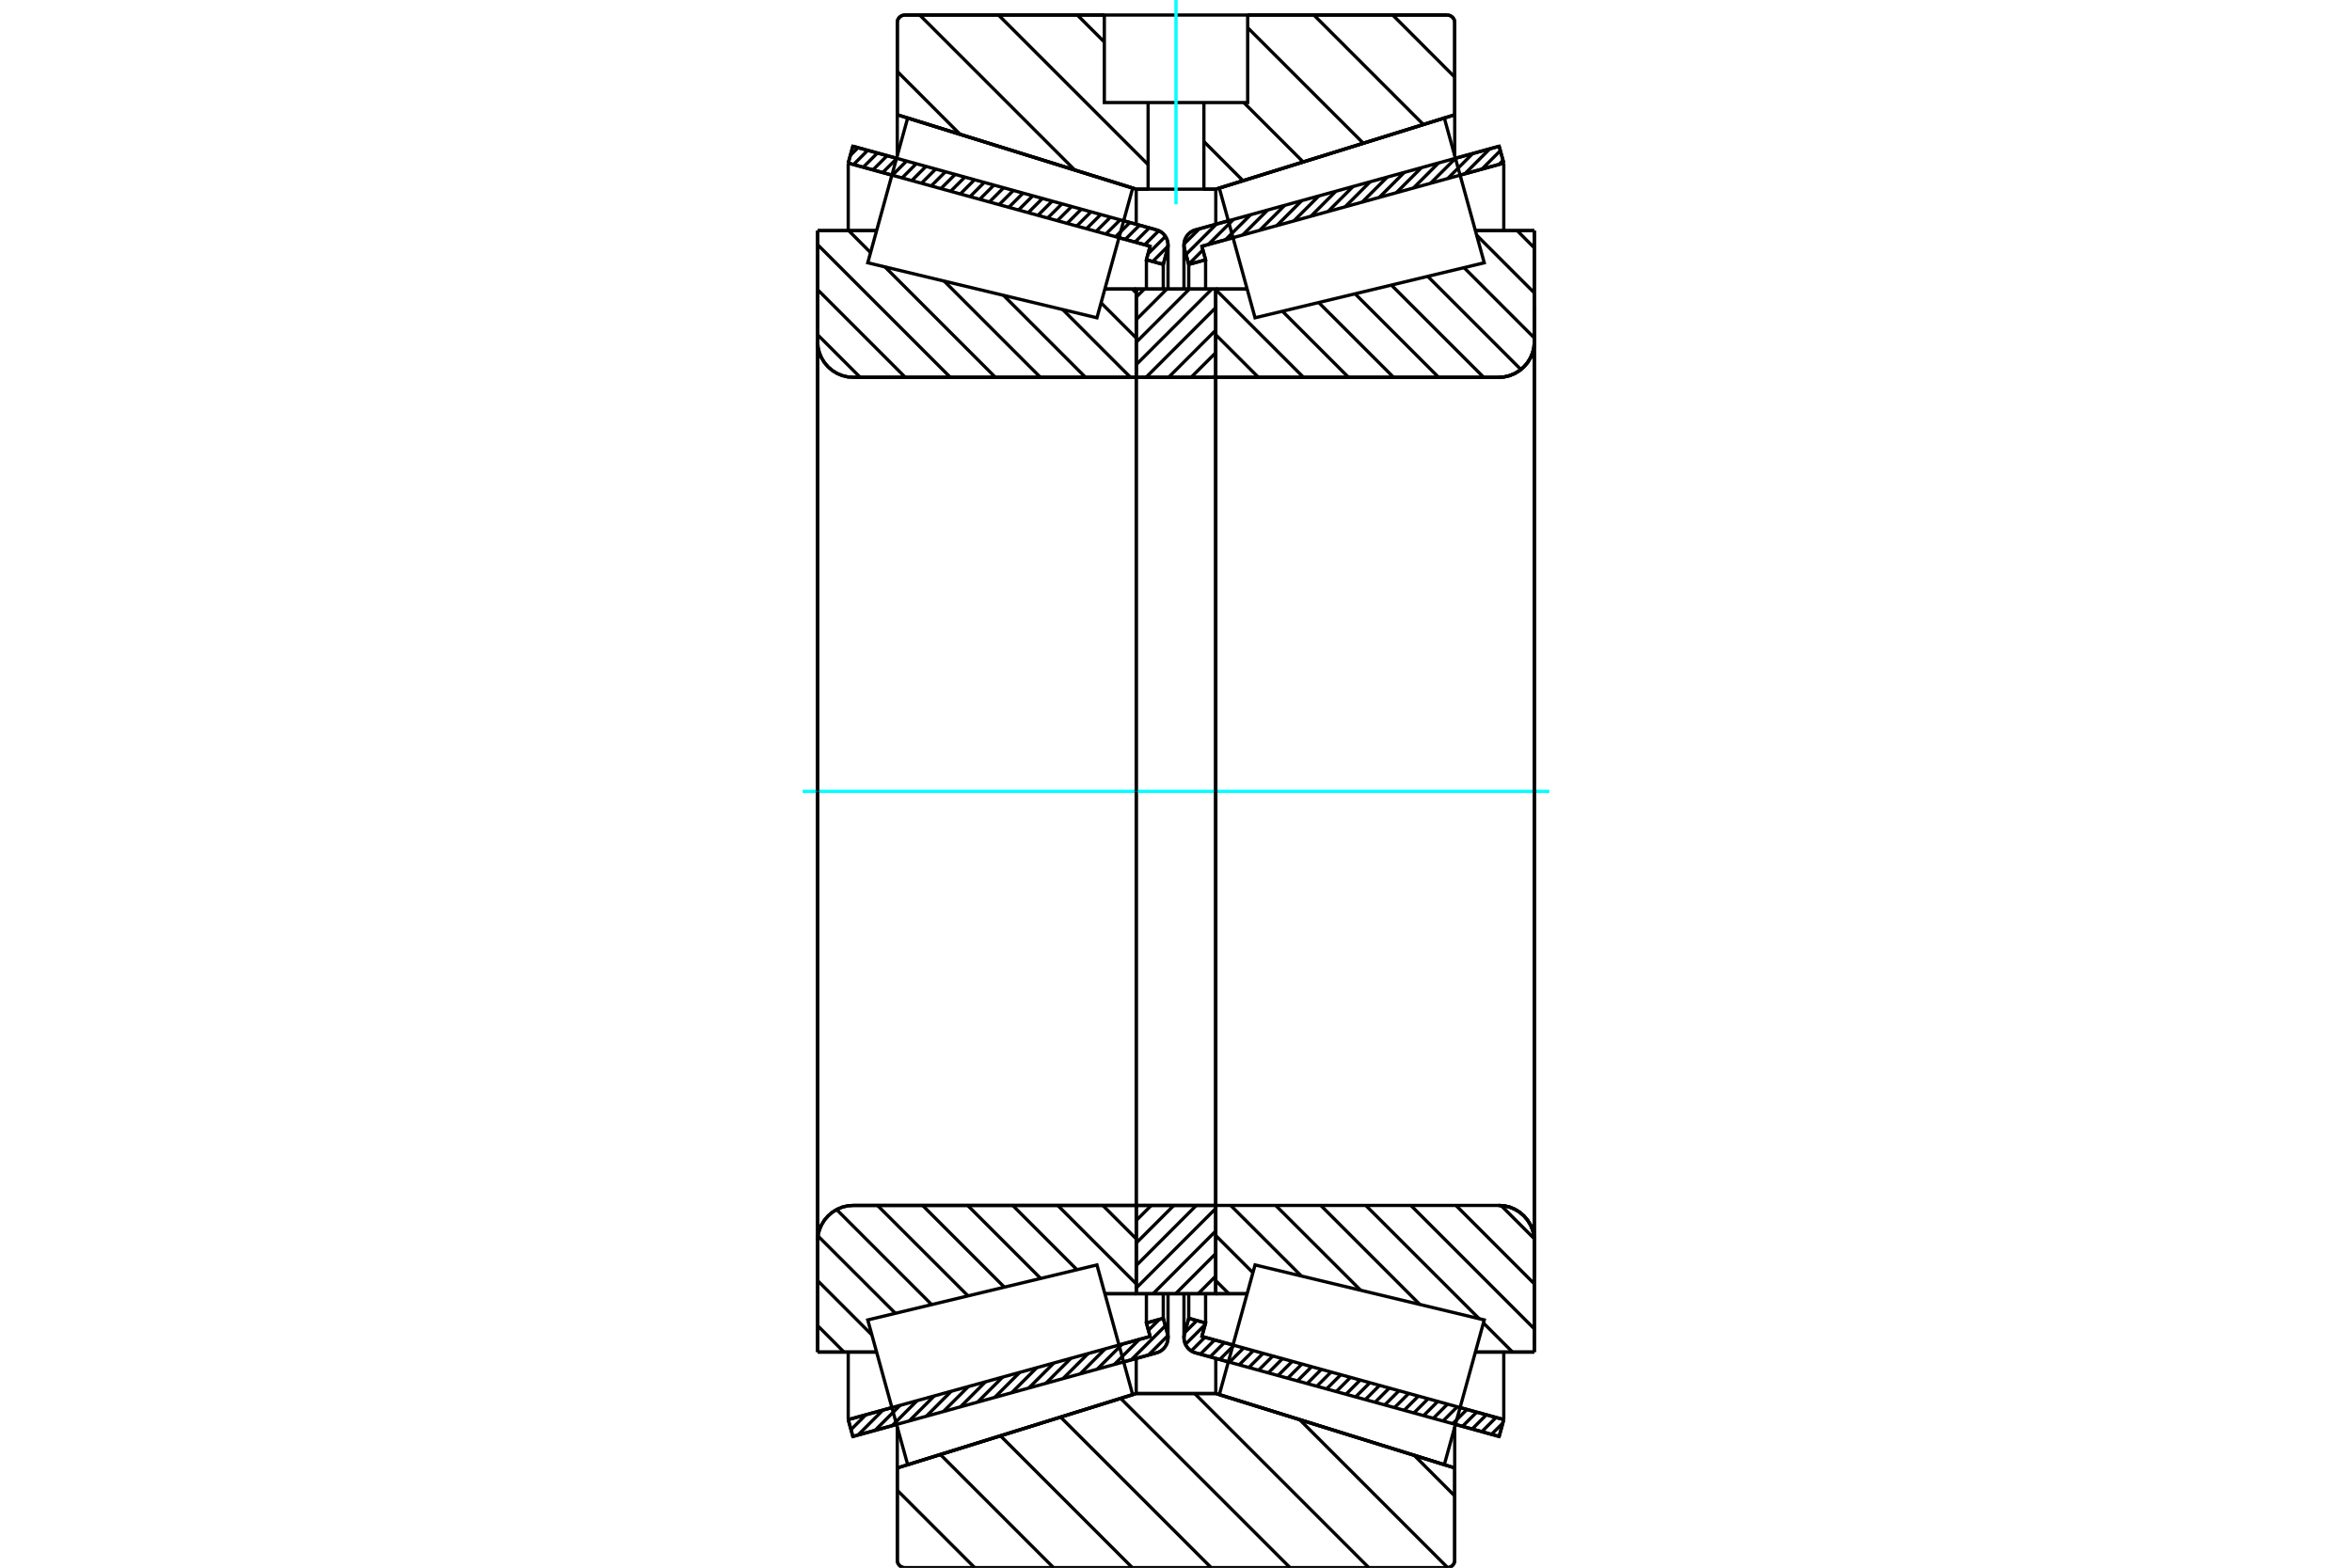 <?xml version="1.0" standalone="no"?>
<!DOCTYPE svg PUBLIC "-//W3C//DTD SVG 1.1//EN"
	"http://www.w3.org/Graphics/SVG/1.1/DTD/svg11.dtd">
<svg xmlns="http://www.w3.org/2000/svg" height="100%" width="100%" viewBox="0 0 36000 24000">
	<rect x="-1800" y="-1200" width="39600" height="26400" style="fill:#FFF"/>
	<g style="fill:none; fill-rule:evenodd" transform="matrix(1 0 0 1 0 0)">
		<g style="fill:none; stroke:#000; stroke-width:50; shape-rendering:geometricPrecision">
			<line x1="22946" y1="21991" x2="22277" y2="21807"/>
			<line x1="18801" y1="20850" x2="18299" y2="20711"/>
			<line x1="23017" y1="21733" x2="22946" y2="21991"/>
			<line x1="18396" y1="20460" x2="18872" y2="20591"/>
			<line x1="22348" y1="21549" x2="23017" y2="21733"/>
			<line x1="18453" y1="20254" x2="18396" y2="20460"/>
			<line x1="18195" y1="20182" x2="18453" y2="20254"/>
			<line x1="18131" y1="20415" x2="18195" y2="20182"/>
			<polyline points="18131,20415 18124,20447 18122,20479 18125,20518 18135,20556 18150,20592 18171,20625 18197,20654 18228,20679 18262,20698 18299,20711"/>
			<line x1="18299" y1="3519" x2="18801" y2="3380"/>
			<line x1="22277" y1="2423" x2="22946" y2="2239"/>
			<polyline points="18299,3519 18262,3532 18228,3551 18197,3576 18171,3605 18150,3638 18135,3674 18125,3712 18122,3751 18124,3784 18131,3815"/>
			<line x1="18195" y1="4048" x2="18131" y2="3815"/>
			<line x1="18453" y1="3977" x2="18195" y2="4048"/>
			<line x1="18396" y1="3770" x2="18453" y2="3977"/>
			<line x1="23017" y1="2497" x2="22348" y2="2681"/>
			<line x1="18872" y1="3639" x2="18396" y2="3770"/>
			<line x1="22946" y1="2239" x2="23017" y2="2497"/>
			<line x1="18195" y1="19805" x2="18195" y2="20182"/>
			<line x1="18195" y1="4048" x2="18195" y2="4426"/>
			<line x1="18453" y1="19805" x2="18453" y2="20254"/>
			<line x1="18453" y1="3977" x2="18453" y2="4425"/>
			<line x1="23017" y1="20699" x2="23017" y2="21733"/>
			<line x1="23017" y1="2497" x2="23017" y2="3532"/>
			<line x1="18122" y1="19806" x2="18122" y2="20479"/>
			<line x1="18122" y1="3751" x2="18122" y2="4425"/>
			<line x1="17701" y1="20711" x2="17199" y2="20850"/>
			<line x1="13723" y1="21807" x2="13054" y2="21991"/>
			<polyline points="17701,20711 17738,20698 17772,20679 17803,20654 17829,20625 17850,20592 17865,20556 17875,20518 17878,20479 17876,20447 17869,20415"/>
			<line x1="17805" y1="20182" x2="17869" y2="20415"/>
			<line x1="17547" y1="20254" x2="17805" y2="20182"/>
			<line x1="17604" y1="20460" x2="17547" y2="20254"/>
			<line x1="12983" y1="21733" x2="13652" y2="21549"/>
			<line x1="17128" y1="20591" x2="17604" y2="20460"/>
			<line x1="13054" y1="21991" x2="12983" y2="21733"/>
			<line x1="13054" y1="2239" x2="13723" y2="2423"/>
			<line x1="17199" y1="3380" x2="17701" y2="3519"/>
			<line x1="12983" y1="2497" x2="13054" y2="2239"/>
			<line x1="17604" y1="3770" x2="17128" y2="3639"/>
			<line x1="13652" y1="2681" x2="12983" y2="2497"/>
			<line x1="17547" y1="3977" x2="17604" y2="3770"/>
			<line x1="17805" y1="4048" x2="17547" y2="3977"/>
			<line x1="17869" y1="3815" x2="17805" y2="4048"/>
			<polyline points="17869,3815 17876,3784 17878,3751 17875,3712 17865,3674 17850,3638 17829,3605 17803,3576 17772,3551 17738,3532 17701,3519"/>
			<line x1="17547" y1="4425" x2="17547" y2="3977"/>
			<line x1="17547" y1="20254" x2="17547" y2="19805"/>
			<line x1="12983" y1="3532" x2="12983" y2="2497"/>
			<line x1="12983" y1="21733" x2="12983" y2="20699"/>
			<line x1="17805" y1="4426" x2="17805" y2="4048"/>
			<line x1="17805" y1="20182" x2="17805" y2="19805"/>
			<line x1="17878" y1="4425" x2="17878" y2="3751"/>
			<line x1="17878" y1="20479" x2="17878" y2="19806"/>
			<line x1="18609" y1="4425" x2="19089" y2="4425"/>
			<polyline points="18609,5757 18610,5760 18610,5763 18612,5766 18613,5768 18615,5771 18618,5773 18620,5774 18623,5775 18626,5776 18629,5776"/>
			<line x1="22939" y1="5776" x2="18629" y2="5776"/>
			<polyline points="22939,5776 23025,5770 23108,5750 23187,5717 23260,5672 23325,5616 23381,5551 23426,5478 23459,5399 23479,5316 23485,5230"/>
			<line x1="23485" y1="3531" x2="23485" y2="5230"/>
			<line x1="23485" y1="3531" x2="22582" y2="3531"/>
			<line x1="23485" y1="20699" x2="22582" y2="20699"/>
			<line x1="23485" y1="19000" x2="23485" y2="20699"/>
			<polyline points="23485,19000 23479,18914 23459,18831 23426,18752 23381,18679 23325,18614 23260,18558 23187,18513 23108,18480 23025,18460 22939,18454"/>
			<polyline points="18629,18454 18626,18454 18623,18455 18620,18456 18618,18457 18615,18459 18613,18462 18612,18464 18610,18467 18610,18470 18609,18473"/>
			<line x1="19089" y1="19806" x2="18609" y2="19806"/>
			<line x1="22582" y1="4056" x2="22582" y2="4056"/>
			<line x1="22582" y1="20174" x2="22582" y2="20174"/>
			<polyline points="18609,5757 18610,5760 18610,5763 18612,5766 18613,5768 18615,5771 18618,5773 18620,5774 18623,5775 18626,5776 18629,5776"/>
			<polyline points="18629,18454 18626,18454 18623,18455 18620,18456 18618,18457 18615,18459 18613,18462 18612,18464 18610,18467 18610,18470 18609,18473"/>
			<polyline points="22939,5776 23025,5770 23108,5750 23187,5717 23260,5672 23325,5616 23381,5551 23426,5478 23459,5399 23479,5316 23485,5230"/>
			<polyline points="23485,19000 23479,18914 23459,18831 23426,18752 23381,18679 23325,18614 23260,18558 23187,18513 23108,18480 23025,18460 22939,18454"/>
			<line x1="17391" y1="19806" x2="16911" y2="19806"/>
			<polyline points="17391,18473 17390,18470 17390,18467 17388,18464 17387,18462 17385,18459 17382,18457 17380,18456 17377,18455 17374,18454 17371,18454"/>
			<line x1="13061" y1="18454" x2="17371" y2="18454"/>
			<polyline points="13061,18454 12975,18460 12892,18480 12813,18513 12740,18558 12675,18614 12619,18679 12574,18752 12541,18831 12521,18914 12515,19000"/>
			<line x1="12515" y1="20699" x2="12515" y2="19000"/>
			<line x1="12515" y1="20699" x2="13418" y2="20699"/>
			<line x1="12515" y1="3531" x2="13418" y2="3531"/>
			<line x1="12515" y1="5230" x2="12515" y2="3531"/>
			<polyline points="12515,5230 12521,5316 12541,5399 12574,5478 12619,5551 12675,5616 12740,5672 12813,5717 12892,5750 12975,5770 13061,5776"/>
			<line x1="17371" y1="5776" x2="13061" y2="5776"/>
			<polyline points="17371,5776 17374,5776 17377,5775 17380,5774 17382,5773 17385,5771 17387,5768 17388,5766 17390,5763 17390,5760 17391,5757"/>
			<line x1="16911" y1="4425" x2="17391" y2="4425"/>
			<line x1="13418" y1="20174" x2="13418" y2="20174"/>
			<line x1="13418" y1="4056" x2="13418" y2="4056"/>
			<line x1="12515" y1="19000" x2="12515" y2="5230"/>
			<line x1="22149" y1="24000" x2="13851" y2="24000"/>
			<polyline points="22149,24000 22168,23999 22186,23994 22202,23987 22218,23978 22232,23966 22244,23952 22254,23936 22261,23919 22265,23901 22266,23883"/>
			<line x1="22266" y1="22473" x2="22266" y2="23883"/>
			<line x1="18609" y1="21334" x2="22266" y2="22473"/>
			<line x1="17391" y1="21334" x2="18609" y2="21334"/>
			<line x1="13734" y1="22473" x2="17391" y2="21334"/>
			<line x1="13734" y1="23883" x2="13734" y2="22473"/>
			<polyline points="13734,23883 13735,23901 13739,23919 13746,23936 13756,23952 13768,23966 13782,23978 13798,23987 13814,23994 13832,23999 13851,24000"/>
			<line x1="13851" y1="230" x2="16903" y2="230"/>
			<line x1="19097" y1="230" x2="22149" y2="230"/>
			<polyline points="13851,230 13832,232 13814,236 13798,243 13782,252 13768,264 13756,278 13746,294 13739,311 13735,329 13734,347"/>
			<line x1="13734" y1="1757" x2="13734" y2="347"/>
			<line x1="17391" y1="2896" x2="13734" y2="1757"/>
			<line x1="18609" y1="2896" x2="18427" y2="2896"/>
			<line x1="17573" y1="2896" x2="17391" y2="2896"/>
			<line x1="22266" y1="1757" x2="18609" y2="2896"/>
			<line x1="22266" y1="347" x2="22266" y2="1757"/>
			<polyline points="22266,347 22265,329 22261,311 22254,294 22244,278 22232,264 22218,252 22202,243 22186,236 22168,232 22149,230"/>
			<line x1="17391" y1="20796" x2="17391" y2="21334"/>
			<line x1="17391" y1="2896" x2="17391" y2="3434"/>
			<line x1="18609" y1="20796" x2="18609" y2="21334"/>
			<line x1="18609" y1="2896" x2="18609" y2="3434"/>
			<line x1="13734" y1="21845" x2="13734" y2="22473"/>
			<line x1="13734" y1="1757" x2="13734" y2="2385"/>
			<line x1="22266" y1="21845" x2="22266" y2="22473"/>
			<line x1="22266" y1="1757" x2="22266" y2="2385"/>
			<line x1="17391" y1="18454" x2="18609" y2="18454"/>
			<line x1="17391" y1="19806" x2="17391" y2="18454"/>
			<line x1="18609" y1="19806" x2="17391" y2="19806"/>
			<line x1="18609" y1="18454" x2="18609" y2="19806"/>
			<line x1="18609" y1="5776" x2="17391" y2="5776"/>
			<line x1="18609" y1="4425" x2="18609" y2="5776"/>
			<line x1="17391" y1="4425" x2="18609" y2="4425"/>
			<line x1="17391" y1="5776" x2="17391" y2="4425"/>
			<line x1="18609" y1="5776" x2="18609" y2="18454"/>
			<line x1="17391" y1="5776" x2="17391" y2="18454"/>
		</g>
		<g style="fill:none; stroke:#0FF; stroke-width:50; shape-rendering:geometricPrecision">
			<line x1="12285" y1="12115" x2="23715" y2="12115"/>
		</g>
		<g style="fill:none; stroke:#000; stroke-width:50; shape-rendering:geometricPrecision">
			<line x1="21317" y1="230" x2="22266" y2="1180"/>
			<line x1="20110" y1="230" x2="21787" y2="1907"/>
			<line x1="19097" y1="424" x2="20867" y2="2193"/>
			<line x1="19037" y1="1570" x2="19947" y2="2480"/>
			<line x1="16490" y1="230" x2="16903" y2="643"/>
			<line x1="18427" y1="2167" x2="19026" y2="2767"/>
			<line x1="15283" y1="230" x2="17573" y2="2520"/>
			<line x1="14077" y1="230" x2="16450" y2="2603"/>
			<line x1="13734" y1="1094" x2="14697" y2="2058"/>
			<line x1="21645" y1="22279" x2="22266" y2="22901"/>
			<line x1="19892" y1="21733" x2="22159" y2="24000"/>
			<line x1="18286" y1="21334" x2="20952" y2="24000"/>
			<line x1="17153" y1="21408" x2="19746" y2="24000"/>
			<line x1="16233" y1="21694" x2="18539" y2="24000"/>
			<line x1="15313" y1="21981" x2="17332" y2="24000"/>
			<line x1="14393" y1="22267" x2="16126" y2="24000"/>
			<line x1="13734" y1="22815" x2="14919" y2="24000"/>
			<line x1="19097" y1="230" x2="22149" y2="230"/>
			<polyline points="22266,347 22265,329 22261,311 22254,294 22244,278 22232,264 22218,252 22202,243 22186,236 22168,232 22149,230"/>
			<polyline points="22266,347 22266,1757 18609,2896 18427,2896"/>
			<polyline points="16903,230 13851,230 13832,232 13814,236 13798,243 13782,252 13768,264 13756,278 13746,294 13739,311 13735,329 13734,347 13734,1757 17391,2896 17573,2896"/>
			<polyline points="18000,21334 17391,21334 13734,22473 13734,23883 13735,23901 13739,23919 13746,23936 13756,23952 13768,23966 13782,23978 13798,23987 13814,23994 13832,23999 13851,24000 18000,24000"/>
			<polyline points="18000,21334 18609,21334 22266,22473 22266,23883"/>
			<polyline points="22149,24000 22168,23999 22186,23994 22202,23987 22218,23978 22232,23966 22244,23952 22254,23936 22261,23919 22265,23901 22266,23883"/>
			<line x1="22149" y1="24000" x2="18000" y2="24000"/>
			<line x1="17331" y1="4425" x2="17391" y2="4484"/>
			<line x1="16853" y1="4636" x2="17391" y2="5174"/>
			<line x1="16267" y1="4740" x2="17303" y2="5776"/>
			<line x1="15360" y1="4522" x2="16614" y2="5776"/>
			<line x1="14452" y1="4304" x2="15924" y2="5776"/>
			<line x1="13545" y1="4086" x2="15235" y2="5776"/>
			<line x1="12990" y1="3531" x2="13325" y2="3867"/>
			<line x1="12515" y1="3746" x2="14545" y2="5776"/>
			<line x1="12515" y1="4435" x2="13856" y2="5776"/>
			<line x1="12515" y1="5125" x2="13166" y2="5776"/>
			<line x1="16879" y1="18454" x2="17391" y2="18965"/>
			<line x1="16190" y1="18454" x2="17391" y2="19655"/>
			<line x1="15500" y1="18454" x2="16484" y2="19438"/>
			<line x1="14811" y1="18454" x2="15928" y2="19571"/>
			<line x1="14121" y1="18454" x2="15372" y2="19705"/>
			<line x1="13431" y1="18454" x2="14816" y2="19838"/>
			<line x1="12805" y1="18517" x2="14260" y2="19972"/>
			<line x1="12520" y1="18922" x2="13704" y2="20105"/>
			<line x1="12515" y1="19606" x2="13345" y2="20436"/>
			<line x1="12515" y1="20295" x2="12918" y2="20699"/>
			<polyline points="17391,12115 17391,4425 17391,5757"/>
			<polyline points="17371,5776 17374,5776 17377,5775 17380,5774 17382,5773 17385,5771 17387,5768 17388,5766 17390,5763 17390,5760 17391,5757"/>
			<line x1="17371" y1="5776" x2="13061" y2="5776"/>
			<polyline points="12515,5230 12521,5316 12541,5399 12574,5478 12619,5551 12675,5616 12740,5672 12813,5717 12892,5750 12975,5770 13061,5776"/>
			<line x1="12515" y1="5230" x2="12515" y2="3531"/>
			<line x1="12515" y1="5230" x2="12515" y2="12115"/>
			<line x1="12515" y1="3531" x2="13418" y2="3531"/>
			<line x1="16911" y1="4425" x2="17391" y2="4425"/>
			<line x1="17391" y1="19806" x2="16911" y2="19806"/>
			<line x1="13418" y1="20699" x2="12515" y2="20699"/>
			<line x1="12515" y1="12115" x2="12515" y2="19000"/>
			<line x1="12515" y1="20699" x2="12515" y2="19000"/>
			<polyline points="13061,18454 12975,18460 12892,18480 12813,18513 12740,18558 12675,18614 12619,18679 12574,18752 12541,18831 12521,18914 12515,19000"/>
			<line x1="13061" y1="18454" x2="17371" y2="18454"/>
			<polyline points="17391,18473 17390,18470 17390,18467 17388,18464 17387,18462 17385,18459 17382,18457 17380,18456 17377,18455 17374,18454 17371,18454"/>
			<polyline points="17391,18473 17391,19806 17391,12115"/>
			<line x1="23222" y1="3531" x2="23485" y2="3795"/>
			<line x1="22601" y1="3600" x2="23485" y2="4484"/>
			<line x1="22409" y1="4098" x2="23485" y2="5174"/>
			<line x1="21853" y1="4231" x2="23279" y2="5657"/>
			<line x1="21297" y1="4365" x2="22709" y2="5776"/>
			<line x1="20741" y1="4498" x2="22019" y2="5776"/>
			<line x1="20185" y1="4632" x2="21330" y2="5776"/>
			<line x1="19629" y1="4765" x2="20640" y2="5776"/>
			<line x1="18609" y1="4435" x2="19951" y2="5776"/>
			<line x1="18609" y1="5125" x2="19261" y2="5776"/>
			<line x1="22975" y1="18455" x2="23484" y2="18964"/>
			<line x1="22285" y1="18454" x2="23485" y2="19655"/>
			<line x1="21595" y1="18454" x2="23485" y2="20344"/>
			<line x1="20905" y1="18454" x2="22640" y2="20188"/>
			<line x1="22705" y1="20253" x2="23151" y2="20699"/>
			<line x1="20216" y1="18454" x2="21732" y2="19970"/>
			<line x1="19526" y1="18454" x2="20825" y2="19752"/>
			<line x1="18837" y1="18454" x2="19918" y2="19534"/>
			<line x1="18609" y1="18916" x2="19177" y2="19484"/>
			<line x1="18609" y1="19606" x2="18809" y2="19806"/>
			<polyline points="18609,12115 18609,4425 18609,5757 18610,5760 18610,5763 18612,5766 18613,5768 18615,5771 18618,5773 18620,5774 18623,5775 18626,5776 18629,5776 22939,5776 23025,5770 23108,5750 23187,5717 23260,5672 23325,5616 23381,5551 23426,5478 23459,5399 23479,5316 23485,5230 23485,3531"/>
			<line x1="23485" y1="5230" x2="23485" y2="12115"/>
			<line x1="23485" y1="3531" x2="22582" y2="3531"/>
			<line x1="19089" y1="4425" x2="18609" y2="4425"/>
			<line x1="18609" y1="19806" x2="19089" y2="19806"/>
			<line x1="22582" y1="20699" x2="23485" y2="20699"/>
			<line x1="23485" y1="12115" x2="23485" y2="19000"/>
			<polyline points="23485,20699 23485,19000 23479,18914 23459,18831 23426,18752 23381,18679 23325,18614 23260,18558 23187,18513 23108,18480 23025,18460 22939,18454 18629,18454 18626,18454 18623,18455 18620,18456 18618,18457 18615,18459 18613,18462 18612,18464 18610,18467 18610,18470 18609,18473 18609,19806 18609,12115"/>
			<line x1="18609" y1="19535" x2="18339" y2="19806"/>
			<line x1="18609" y1="19190" x2="17994" y2="19806"/>
			<line x1="18609" y1="18845" x2="17649" y2="19806"/>
			<line x1="18609" y1="18500" x2="17391" y2="19719"/>
			<line x1="18311" y1="18454" x2="17391" y2="19375"/>
			<line x1="17967" y1="18454" x2="17391" y2="19030"/>
			<line x1="17622" y1="18454" x2="17391" y2="18685"/>
			<line x1="18609" y1="5744" x2="18577" y2="5776"/>
			<line x1="18609" y1="5399" x2="18232" y2="5776"/>
			<line x1="18609" y1="5054" x2="17887" y2="5776"/>
			<line x1="18609" y1="4709" x2="17542" y2="5776"/>
			<line x1="18549" y1="4425" x2="17391" y2="5583"/>
			<line x1="18205" y1="4425" x2="17391" y2="5239"/>
			<line x1="17860" y1="4425" x2="17391" y2="4894"/>
			<line x1="17515" y1="4425" x2="17391" y2="4549"/>
			<polyline points="17391,5776 17391,4425 18609,4425 18609,5776 17391,5776"/>
			<polyline points="17391,18454 18609,18454 18609,19806 17391,19806 17391,18454"/>
			<polyline points="18000,2896 18427,2896 18427,1570 19097,1570 19097,230 16903,230 16903,1570 17573,1570 18427,1570"/>
			<polyline points="17573,1570 17573,2896 18000,2896"/>
		</g>
		<g style="fill:none; stroke:#0FF; stroke-width:50; shape-rendering:geometricPrecision">
			<line x1="18000" y1="3127" x2="18000" y2="0"/>
		</g>
		<g style="fill:none; stroke:#000; stroke-width:50; shape-rendering:geometricPrecision">
			<line x1="23485" y1="19546" x2="23485" y2="4684"/>
			<line x1="18609" y1="18473" x2="18609" y2="5757"/>
			<polyline points="17063,20357 17337,21350 13893,22423 13587,21315 13282,20207 16790,19365 17063,20357"/>
			<polyline points="17063,3873 16790,4865 13282,4023 13587,2915 13893,1807 17337,2880 17063,3873"/>
			<polyline points="18937,20357 19210,19365 22718,20207 22413,21315 22107,22423 18663,21350 18937,20357"/>
			<polyline points="18937,3873 18663,2880 22107,1807 22413,2915 22718,4023 19210,4865 18937,3873"/>
			<line x1="17876" y1="20447" x2="17578" y2="20745"/>
			<line x1="17837" y1="20297" x2="17316" y2="20817"/>
			<line x1="17745" y1="20199" x2="17578" y2="20366"/>
			<line x1="17438" y1="20506" x2="17055" y2="20890"/>
			<line x1="17177" y1="20578" x2="16793" y2="20962"/>
			<line x1="16915" y1="20650" x2="16532" y2="21034"/>
			<line x1="16654" y1="20722" x2="16270" y2="21106"/>
			<line x1="16392" y1="20794" x2="16008" y2="21178"/>
			<line x1="16131" y1="20866" x2="15747" y2="21250"/>
			<line x1="15869" y1="20938" x2="15485" y2="21322"/>
			<line x1="15608" y1="21010" x2="15224" y2="21394"/>
			<line x1="15346" y1="21082" x2="14962" y2="21466"/>
			<line x1="15084" y1="21154" x2="14701" y2="21538"/>
			<line x1="14823" y1="21226" x2="14439" y2="21610"/>
			<line x1="14561" y1="21298" x2="14178" y2="21682"/>
			<line x1="14300" y1="21370" x2="13916" y2="21754"/>
			<line x1="14038" y1="21442" x2="13655" y2="21826"/>
			<line x1="13777" y1="21514" x2="13393" y2="21898"/>
			<line x1="13515" y1="21586" x2="13132" y2="21970"/>
			<line x1="13254" y1="21658" x2="13025" y2="21887"/>
			<line x1="12992" y1="21731" x2="12984" y2="21738"/>
			<line x1="17812" y1="4025" x2="17793" y2="4044"/>
			<line x1="17877" y1="3770" x2="17644" y2="4003"/>
			<line x1="17839" y1="3619" x2="17572" y2="3886"/>
			<line x1="17737" y1="3532" x2="17521" y2="3747"/>
			<line x1="17591" y1="3488" x2="17373" y2="3706"/>
			<line x1="17442" y1="3447" x2="17224" y2="3665"/>
			<line x1="17294" y1="3406" x2="17076" y2="3624"/>
			<line x1="17145" y1="3366" x2="16927" y2="3583"/>
			<line x1="16996" y1="3325" x2="16778" y2="3543"/>
			<line x1="16848" y1="3284" x2="16630" y2="3502"/>
			<line x1="16699" y1="3243" x2="16481" y2="3461"/>
			<line x1="16551" y1="3202" x2="16333" y2="3420"/>
			<line x1="16402" y1="3161" x2="16184" y2="3379"/>
			<line x1="16254" y1="3120" x2="16036" y2="3338"/>
			<line x1="16105" y1="3079" x2="15887" y2="3297"/>
			<line x1="15956" y1="3038" x2="15738" y2="3256"/>
			<line x1="15808" y1="2997" x2="15590" y2="3215"/>
			<line x1="15659" y1="2956" x2="15441" y2="3174"/>
			<line x1="15511" y1="2915" x2="15293" y2="3133"/>
			<line x1="15362" y1="2874" x2="15144" y2="3092"/>
			<line x1="15213" y1="2834" x2="14996" y2="3051"/>
			<line x1="15065" y1="2793" x2="14847" y2="3011"/>
			<line x1="14916" y1="2752" x2="14698" y2="2970"/>
			<line x1="14768" y1="2711" x2="14550" y2="2929"/>
			<line x1="14619" y1="2670" x2="14401" y2="2888"/>
			<line x1="14471" y1="2629" x2="14253" y2="2847"/>
			<line x1="14322" y1="2588" x2="14104" y2="2806"/>
			<line x1="14173" y1="2547" x2="13956" y2="2765"/>
			<line x1="14025" y1="2506" x2="13807" y2="2724"/>
			<line x1="13876" y1="2465" x2="13658" y2="2683"/>
			<line x1="13728" y1="2424" x2="13510" y2="2642"/>
			<line x1="13579" y1="2383" x2="13361" y2="2601"/>
			<line x1="13431" y1="2342" x2="13213" y2="2560"/>
			<line x1="13282" y1="2301" x2="13064" y2="2519"/>
			<line x1="13133" y1="2261" x2="13015" y2="2379"/>
			<polyline points="12983,2497 13054,2239 17701,3519"/>
			<polyline points="17869,3815 17877,3778 17878,3740 17873,3703 17863,3666 17847,3632 17825,3601 17800,3573 17770,3550 17737,3532 17701,3519"/>
			<polyline points="17869,3815 17805,4048 17547,3977 17604,3770 12983,2497"/>
			<polyline points="12983,21733 17604,20460 17547,20254 17805,20182 17869,20415"/>
			<polyline points="17701,20711 17737,20699 17770,20680 17800,20657 17825,20629 17847,20598 17863,20564 17873,20527 17878,20490 17877,20452 17869,20415"/>
			<polyline points="17701,20711 13054,21991 12983,21733"/>
			<line x1="23003" y1="21786" x2="22829" y2="21959"/>
			<line x1="22899" y1="21700" x2="22681" y2="21918"/>
			<line x1="22750" y1="21660" x2="22532" y2="21878"/>
			<line x1="22602" y1="21619" x2="22384" y2="21837"/>
			<line x1="22453" y1="21578" x2="22235" y2="21796"/>
			<line x1="22305" y1="21537" x2="22087" y2="21755"/>
			<line x1="22156" y1="21496" x2="21938" y2="21714"/>
			<line x1="22007" y1="21455" x2="21789" y2="21673"/>
			<line x1="21859" y1="21414" x2="21641" y2="21632"/>
			<line x1="21710" y1="21373" x2="21492" y2="21591"/>
			<line x1="21562" y1="21332" x2="21344" y2="21550"/>
			<line x1="21413" y1="21291" x2="21195" y2="21509"/>
			<line x1="21265" y1="21250" x2="21047" y2="21468"/>
			<line x1="21116" y1="21209" x2="20898" y2="21427"/>
			<line x1="20967" y1="21168" x2="20749" y2="21386"/>
			<line x1="20819" y1="21128" x2="20601" y2="21346"/>
			<line x1="20670" y1="21087" x2="20452" y2="21305"/>
			<line x1="20522" y1="21046" x2="20304" y2="21264"/>
			<line x1="20373" y1="21005" x2="20155" y2="21223"/>
			<line x1="20225" y1="20964" x2="20007" y2="21182"/>
			<line x1="20076" y1="20923" x2="19858" y2="21141"/>
			<line x1="19927" y1="20882" x2="19709" y2="21100"/>
			<line x1="19779" y1="20841" x2="19561" y2="21059"/>
			<line x1="19630" y1="20800" x2="19412" y2="21018"/>
			<line x1="19482" y1="20759" x2="19264" y2="20977"/>
			<line x1="19333" y1="20718" x2="19115" y2="20936"/>
			<line x1="19184" y1="20677" x2="18967" y2="20895"/>
			<line x1="19036" y1="20636" x2="18818" y2="20854"/>
			<line x1="18887" y1="20596" x2="18669" y2="20813"/>
			<line x1="18739" y1="20555" x2="18521" y2="20773"/>
			<line x1="18590" y1="20514" x2="18372" y2="20732"/>
			<line x1="18442" y1="20473" x2="18233" y2="20682"/>
			<line x1="18446" y1="20279" x2="18144" y2="20581"/>
			<line x1="18319" y1="20217" x2="18134" y2="20401"/>
			<line x1="23006" y1="2455" x2="22943" y2="2518"/>
			<line x1="22965" y1="2306" x2="22681" y2="2590"/>
			<line x1="22803" y1="2278" x2="22420" y2="2662"/>
			<line x1="22542" y1="2350" x2="22158" y2="2734"/>
			<line x1="22280" y1="2422" x2="21896" y2="2806"/>
			<line x1="22019" y1="2494" x2="21635" y2="2878"/>
			<line x1="21757" y1="2566" x2="21373" y2="2950"/>
			<line x1="21495" y1="2638" x2="21112" y2="3022"/>
			<line x1="21234" y1="2710" x2="20850" y2="3094"/>
			<line x1="20972" y1="2782" x2="20589" y2="3166"/>
			<line x1="20711" y1="2854" x2="20327" y2="3238"/>
			<line x1="20449" y1="2926" x2="20066" y2="3310"/>
			<line x1="20188" y1="2998" x2="19804" y2="3382"/>
			<line x1="19926" y1="3070" x2="19543" y2="3454"/>
			<line x1="19665" y1="3142" x2="19281" y2="3526"/>
			<line x1="19403" y1="3215" x2="19020" y2="3598"/>
			<line x1="19142" y1="3287" x2="18758" y2="3670"/>
			<line x1="18453" y1="3976" x2="18451" y2="3977"/>
			<line x1="18880" y1="3359" x2="18496" y2="3742"/>
			<line x1="18412" y1="3827" x2="18194" y2="4045"/>
			<line x1="18619" y1="3431" x2="18153" y2="3896"/>
			<line x1="18357" y1="3503" x2="18122" y2="3737"/>
			<polyline points="23017,2497 22946,2239 18299,3519 18263,3532 18230,3550 18200,3573 18175,3601 18153,3632 18137,3666 18127,3703 18122,3740 18123,3778 18131,3815 18195,4048 18453,3977 18396,3770 23017,2497"/>
			<polyline points="23017,21733 18396,20460 18453,20254 18195,20182 18131,20415 18123,20452 18122,20490 18127,20527 18137,20564 18153,20598 18175,20629 18200,20657 18230,20680 18263,20699 18299,20711 22946,21991 23017,21733"/>
		</g>
	</g>
</svg>
